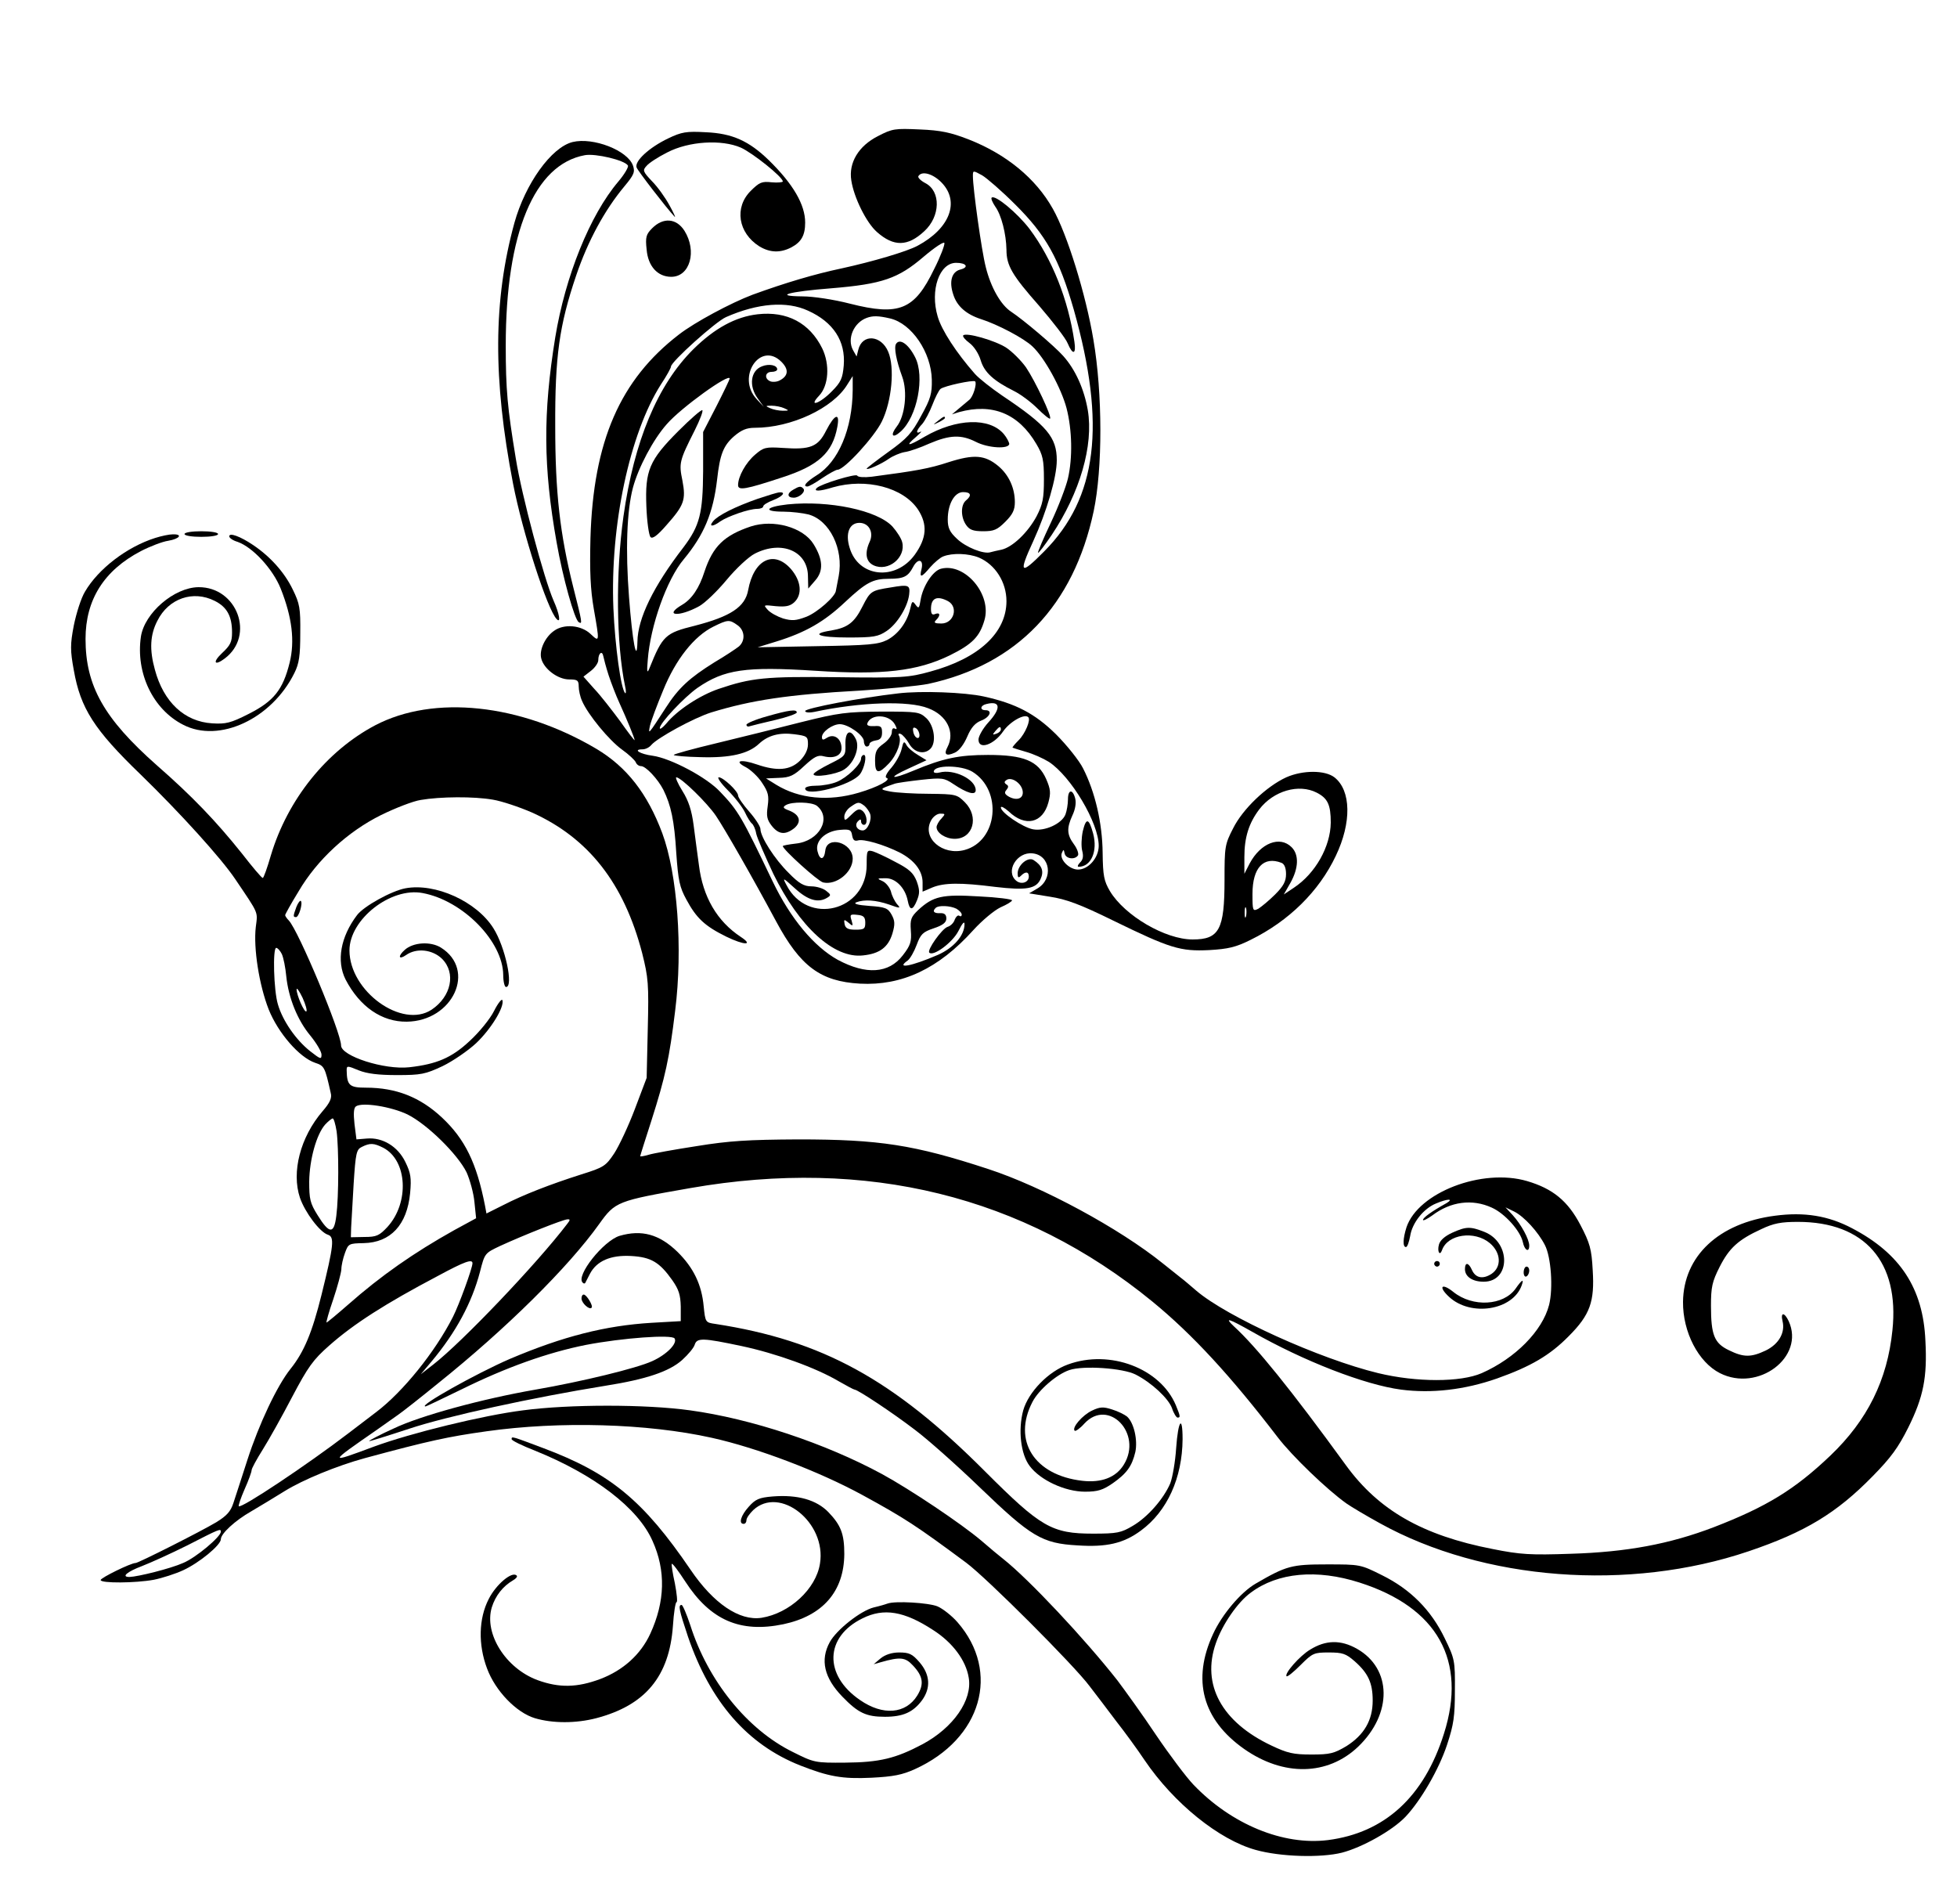  <svg version="1.0" xmlns="http://www.w3.org/2000/svg" width="700pt" height="681pt" viewBox="0 0 700 681" preserveAspectRatio="xMidYMid meet">
<g transform="translate(0,681) scale(0.1,-0.1)" fill="#000000" stroke="none">
<path d="M3140 6323 c-69 -35 -105 -95 -95 -158 9 -61 54 -152 92 -185 60 -53
110 -52 169 3 58 53 60 143 4 172 -17 9 -28 20 -25 25 12 20 52 9 83 -23 66
-68 30 -164 -86 -226 -39 -21 -162 -57 -272 -81 -95 -20 -200 -51 -318 -94
-77 -29 -206 -98 -263 -142 -211 -162 -307 -382 -317 -729 -3 -119 0 -184 12
-253 21 -120 21 -120 -12 -89 -33 31 -94 37 -130 11 -32 -22 -54 -69 -46 -99
9 -37 59 -75 100 -75 29 0 34 -3 34 -25 0 -13 5 -37 12 -52 21 -49 97 -141
143 -174 24 -17 46 -38 49 -45 3 -8 11 -14 19 -14 17 0 60 -46 80 -85 27 -55
39 -109 46 -226 7 -99 12 -122 36 -166 36 -67 66 -95 143 -133 64 -31 99 -32
52 -1 -85 56 -136 143 -150 257 -5 38 -14 102 -19 143 -7 53 -18 87 -40 122
-17 27 -26 49 -22 49 17 0 111 -92 142 -138 31 -46 128 -215 215 -377 87 -162
159 -215 300 -223 150 -8 281 53 406 192 31 34 74 70 97 81 23 10 41 21 41 25
0 4 -53 11 -118 14 -132 8 -164 1 -218 -49 -25 -24 -29 -33 -26 -73 3 -40 -1
-53 -29 -89 -50 -65 -131 -70 -232 -16 -85 47 -169 147 -233 280 -111 232
-123 253 -188 321 -48 52 -177 120 -241 129 -46 6 -73 23 -37 23 11 0 25 7 32
16 23 26 151 96 214 116 144 44 275 64 531 78 99 6 209 17 245 24 318 69 520
280 592 618 32 152 32 419 -1 613 -27 162 -94 378 -145 468 -61 109 -167 196
-303 249 -62 24 -98 32 -173 35 -89 4 -98 3 -150 -24z m490 -243 c112 -111
158 -194 211 -378 116 -410 84 -673 -106 -864 -86 -87 -93 -80 -39 37 48 105
84 228 84 289 0 82 -35 124 -195 231 -38 26 -83 61 -98 78 -66 75 -119 156
-133 205 -28 94 6 192 66 192 37 0 47 -16 15 -24 -31 -8 -41 -43 -25 -90 13
-41 46 -70 98 -87 60 -19 155 -69 185 -98 43 -40 103 -149 122 -221 20 -78 22
-177 5 -251 -7 -30 -34 -101 -61 -158 -27 -57 -48 -106 -46 -108 2 -2 24 27
49 64 101 151 150 320 129 446 -13 75 -44 145 -88 194 -31 35 -142 129 -186
158 -37 24 -73 87 -91 160 -15 58 -46 281 -46 325 0 21 0 21 33 3 17 -10 70
-56 117 -103z m-289 -233 c-70 -145 -124 -168 -301 -123 -58 15 -132 26 -169
26 -107 1 -51 17 103 29 182 15 239 35 330 113 39 33 72 55 74 49 2 -6 -14
-49 -37 -94z m-451 -148 c91 -41 135 -109 128 -196 -4 -46 -10 -60 -43 -93
-43 -44 -86 -58 -45 -15 34 36 39 111 11 169 -45 91 -126 134 -231 122 -79 -9
-154 -50 -230 -125 -128 -127 -212 -329 -250 -598 -28 -201 -26 -456 6 -608 4
-16 3 -27 0 -24 -15 15 -36 166 -42 304 -12 295 58 624 170 800 20 30 36 59
36 64 0 17 160 161 197 177 114 50 217 58 293 23z m294 -28 c77 -18 147 -121
149 -219 1 -49 -4 -68 -38 -129 -33 -62 -50 -81 -117 -129 -43 -31 -78 -58
-78 -60 0 -7 52 16 79 35 14 10 40 21 56 24 17 2 57 16 90 31 73 31 113 32
165 6 44 -23 120 -27 120 -7 -1 6 -9 22 -19 34 -51 61 -170 57 -284 -9 -59
-35 -71 -35 -32 -2 17 15 24 23 18 20 -19 -10 -16 5 6 28 10 12 26 42 36 68
10 26 23 52 29 57 14 11 117 33 124 27 7 -8 -7 -55 -21 -66 -6 -5 -23 -19 -37
-31 l-25 -21 25 8 c120 33 213 -5 277 -114 23 -39 27 -57 27 -126 0 -68 -4
-89 -26 -132 -31 -58 -86 -111 -126 -120 -15 -3 -32 -7 -39 -9 -24 -8 -89 18
-120 48 -26 24 -33 39 -33 69 0 55 24 98 55 98 28 0 32 -12 10 -30 -19 -16
-19 -60 1 -88 12 -17 25 -22 61 -22 38 0 50 5 79 34 26 26 34 42 34 70 0 50
-21 97 -59 129 -48 40 -87 43 -178 14 -70 -23 -116 -31 -275 -52 -26 -3 -49
-2 -52 4 -5 8 -130 -30 -144 -44 -14 -13 9 -13 57 2 119 34 252 0 305 -80 34
-53 31 -101 -12 -161 -69 -95 -202 -81 -233 25 -16 51 -1 89 35 89 34 0 52
-34 37 -67 -19 -41 -14 -72 14 -85 52 -24 116 28 102 83 -3 13 -19 38 -35 56
-54 58 -227 94 -375 79 -80 -9 -89 -26 -14 -26 28 0 69 -5 89 -10 76 -21 126
-124 108 -220 -5 -25 -9 -48 -10 -52 -1 -21 -67 -79 -106 -94 -37 -14 -51 -15
-83 -6 -21 7 -45 20 -55 31 -16 18 -16 18 29 13 35 -3 50 0 65 13 31 28 26 77
-11 120 -61 69 -133 34 -153 -76 -11 -60 -63 -94 -191 -127 -105 -26 -115 -35
-162 -152 -8 -20 -10 -14 -6 30 9 121 68 288 129 360 72 87 105 165 119 285
10 89 22 121 61 155 26 22 44 30 74 30 130 0 280 70 331 155 l19 30 0 -50 c-1
-139 -51 -257 -129 -305 -38 -24 -51 -40 -33 -40 5 0 29 13 53 30 24 16 49 30
55 30 24 0 131 117 158 172 36 73 47 194 23 250 -25 60 -93 65 -107 7 l-6 -24
-13 23 c-22 41 3 98 49 115 22 8 41 8 84 -2z m-389 -155 c27 -27 25 -50 -5
-66 -10 -6 -26 -7 -34 -4 -23 9 -20 34 4 34 11 0 20 4 20 9 0 15 -29 21 -54
11 -41 -15 -49 -70 -15 -116 l21 -29 -26 28 c-73 79 14 208 89 133z m-185 -60
c0 -3 -21 -47 -47 -98 l-48 -93 0 -140 c-1 -151 -12 -195 -70 -272 -108 -140
-164 -255 -165 -338 -2 -83 -18 0 -30 159 -13 168 -8 309 14 392 19 71 72 172
121 227 51 59 225 184 225 163z m195 -106 c18 -8 18 -9 -5 -9 -14 0 -34 4 -45
9 -18 8 -18 9 5 9 14 0 34 -4 45 -9z m696 -534 c59 -25 99 -88 99 -156 0 -113
-99 -205 -273 -252 -76 -21 -99 -23 -330 -20 -260 3 -309 -2 -427 -42 -67 -23
-148 -76 -187 -124 -13 -15 -23 -22 -23 -16 0 18 88 111 135 144 96 66 171 77
422 61 241 -16 365 -1 480 55 81 40 107 67 124 125 28 92 -69 207 -155 185
-29 -7 -65 -62 -73 -111 -5 -31 -7 -33 -18 -18 -11 15 -13 14 -19 -13 -11 -49
-43 -92 -83 -113 -33 -16 -65 -19 -250 -22 l-213 -4 68 21 c103 32 170 70 245
141 75 70 99 83 157 83 53 0 68 8 86 42 17 33 39 28 30 -8 -8 -32 0 -30 31 7
15 17 36 35 47 39 33 13 90 11 127 -4z m-110 -156 c38 -21 21 -80 -24 -80 -24
0 -28 3 -19 12 17 17 15 29 -3 22 -11 -5 -15 1 -15 18 0 39 21 49 61 28z
m-753 -86 c26 -18 29 -55 5 -76 -10 -8 -49 -34 -88 -57 -88 -55 -128 -91 -174
-163 -63 -97 -63 -97 -56 -63 4 17 25 73 47 126 45 111 111 194 180 228 51 25
57 26 86 5z m-461 -179 c9 -27 26 -72 39 -100 26 -57 54 -125 54 -132 0 -3
-24 28 -52 68 -29 39 -70 92 -92 115 l-39 44 27 21 c14 11 26 28 26 38 0 25
14 36 18 14 2 -10 10 -40 19 -68z m1244 -835 c10 -6 19 -15 19 -21 0 -6 -4 -8
-9 -4 -5 3 -12 -4 -16 -14 -3 -11 -15 -23 -26 -26 -20 -7 -74 -83 -65 -92 14
-15 83 36 104 77 14 28 22 37 22 25 0 -41 -39 -85 -95 -110 -95 -41 -153 -52
-108 -20 9 7 23 32 32 56 14 38 22 46 61 59 33 11 45 21 45 35 0 14 -7 20 -22
19 -23 -1 -29 7 -16 19 10 10 52 8 74 -3z"></path>
<path d="M3547 6103 c-3 -3 3 -17 13 -32 22 -30 39 -98 40 -154 0 -57 20 -91
118 -202 48 -56 94 -115 101 -133 18 -43 31 -40 24 6 -22 150 -79 295 -161
404 -43 56 -123 123 -135 111z"></path>
<path d="M3445 5610 c-2 -4 8 -16 23 -27 16 -12 33 -38 40 -62 13 -43 46 -73
120 -110 24 -12 61 -40 83 -62 22 -22 43 -39 45 -36 7 7 -53 134 -86 183 -17
24 -49 56 -70 70 -39 26 -147 57 -155 44z"></path>
<path d="M3205 5580 c-8 -13 1 -60 22 -117 20 -54 10 -141 -19 -178 -25 -32
-16 -45 13 -19 60 53 88 198 52 267 -24 47 -55 68 -68 47z"></path>
<path d="M2955 5270 c-29 -58 -56 -69 -155 -62 -61 4 -69 2 -99 -24 -33 -28
-61 -78 -61 -109 0 -20 26 -16 159 28 129 42 179 88 196 180 10 53 -9 47 -40
-13z"></path>
<path d="M3354 5304 c-18 -14 -18 -15 4 -4 12 6 22 13 22 15 0 8 -5 6 -26 -11z"></path>
<path d="M2838 5059 c-24 -13 -23 -29 1 -29 21 0 45 23 34 33 -8 9 -15 8 -35
-4z"></path>
<path d="M2710 5026 c-80 -28 -142 -59 -159 -80 -17 -20 -2 -21 25 -1 28 19
103 45 132 45 12 0 22 4 22 9 0 5 16 15 35 22 34 13 48 30 23 28 -7 0 -42 -11
-78 -23z"></path>
<path d="M2685 4927 c-95 -32 -135 -71 -165 -161 -19 -60 -46 -99 -80 -119
-68 -40 -12 -45 61 -5 20 11 64 53 98 94 34 41 79 83 101 94 96 49 190 9 190
-82 l1 -43 25 29 c30 34 28 75 -6 130 -37 60 -143 90 -225 63z"></path>
<path d="M2427 5269 c-105 -105 -120 -142 -115 -270 2 -54 9 -104 15 -110 7
-7 24 5 57 43 63 71 70 90 57 159 -13 63 -11 71 44 180 19 38 31 70 27 72 -4
2 -42 -31 -85 -74z"></path>
<path d="M3186 4709 c-70 -11 -73 -13 -101 -68 -29 -58 -53 -76 -112 -86 -77
-12 -45 -25 61 -25 91 0 107 3 137 23 38 25 76 87 81 131 4 34 -2 36 -66 25z"></path>
<path d="M2390 6315 c-67 -32 -121 -81 -113 -104 5 -13 106 -144 136 -176 5
-5 -3 13 -18 40 -15 28 -43 67 -63 87 -33 35 -34 39 -19 55 8 10 42 32 74 48
77 40 194 47 263 17 42 -19 150 -105 150 -121 0 -3 -18 -5 -40 -3 -35 4 -44 0
-75 -31 -59 -59 -45 -150 31 -198 38 -23 75 -24 114 -4 36 19 50 43 50 89 0
64 -43 138 -130 223 -71 69 -131 96 -225 100 -70 4 -87 1 -135 -22z"></path>
<path d="M2048 6302 c-76 -19 -169 -149 -208 -289 -76 -277 -77 -559 -5 -932
34 -176 123 -451 156 -485 16 -17 10 19 -11 66 -34 78 -114 376 -135 508 -30
182 -36 246 -36 405 0 401 102 647 283 680 38 7 143 -18 154 -37 3 -5 -12 -31
-34 -57 -102 -120 -190 -339 -226 -558 -44 -272 -43 -463 5 -733 22 -126 64
-276 79 -285 14 -9 13 -3 -20 127 -47 188 -64 336 -64 573 -1 249 14 360 75
540 42 124 102 234 172 318 35 42 39 52 31 75 -19 54 -142 102 -216 84z"></path>
<path d="M2333 5994 c-22 -22 -25 -32 -20 -77 5 -59 39 -97 88 -97 67 0 93 92
47 165 -29 45 -76 48 -115 9z"></path>
<path d="M660 4900 c0 -6 27 -10 60 -10 33 0 60 4 60 10 0 6 -27 10 -60 10
-33 0 -60 -4 -60 -10z"></path>
<path d="M555 4886 c-101 -32 -203 -110 -251 -192 -14 -23 -31 -77 -40 -121
-13 -68 -13 -89 0 -160 24 -136 72 -212 239 -373 140 -136 289 -300 339 -375
85 -126 80 -114 73 -170 -9 -76 12 -208 46 -295 34 -85 110 -172 166 -191 33
-11 35 -14 56 -108 5 -18 -3 -35 -29 -65 -80 -93 -112 -218 -81 -310 18 -52
71 -123 100 -132 24 -8 21 -37 -23 -215 -33 -133 -62 -204 -111 -265 -48 -60
-113 -198 -154 -325 -20 -63 -43 -132 -50 -154 -10 -31 -24 -46 -61 -69 -57
-34 -279 -146 -289 -146 -17 0 -125 -53 -125 -61 0 -12 125 -11 190 1 30 6 77
21 105 34 57 26 135 90 135 111 0 20 51 67 109 100 29 17 82 49 119 72 66 41
188 91 287 118 229 62 299 77 435 96 262 37 575 28 805 -23 163 -36 384 -120
540 -205 152 -83 193 -110 371 -242 74 -55 386 -367 441 -441 23 -30 66 -86
95 -125 30 -38 76 -101 102 -140 105 -155 267 -285 397 -321 89 -25 233 -29
309 -10 73 19 180 79 227 128 55 58 120 170 149 258 24 73 28 101 28 195 1
106 -1 113 -36 185 -49 102 -123 176 -224 226 -78 39 -79 39 -198 39 -126 0
-145 -5 -255 -69 -53 -31 -120 -110 -152 -180 -76 -164 -38 -306 111 -411 141
-99 299 -96 408 8 123 118 121 279 -4 350 -58 33 -112 32 -168 -3 -37 -22 -93
-86 -84 -95 3 -3 25 15 50 40 43 43 48 45 101 45 49 0 61 -4 92 -31 49 -43 65
-78 65 -141 0 -71 -31 -123 -94 -163 -44 -26 -58 -30 -125 -30 -65 0 -86 5
-143 32 -178 84 -251 218 -199 366 23 67 78 147 125 181 96 72 236 85 389 36
279 -89 385 -279 302 -540 -71 -226 -212 -355 -415 -381 -160 -20 -345 56
-481 198 -25 26 -86 107 -134 178 -48 72 -111 159 -138 195 -118 150 -317 362
-408 434 -13 10 -49 40 -79 66 -72 61 -254 183 -355 238 -203 110 -468 198
-687 228 -158 22 -431 22 -597 0 -143 -18 -401 -81 -534 -130 -164 -61 -164
-61 12 61 30 21 64 45 75 53 12 8 76 58 141 111 246 197 468 417 578 571 58
81 64 83 327 129 630 110 1190 -28 1652 -406 144 -118 281 -267 448 -485 52
-68 177 -188 246 -237 17 -12 71 -44 120 -71 370 -205 891 -245 1319 -100 201
68 314 136 443 268 66 67 92 103 128 175 54 109 68 179 61 310 -8 187 -90 312
-262 402 -85 45 -171 59 -276 45 -201 -26 -327 -144 -329 -308 -1 -108 55
-216 132 -255 136 -69 305 57 246 186 -15 32 -30 33 -22 0 10 -41 -13 -82 -60
-105 -53 -25 -79 -25 -132 1 -52 25 -64 54 -64 159 0 66 4 86 31 139 34 67 66
97 149 135 44 21 71 26 131 26 239 0 364 -143 338 -388 -18 -177 -89 -321
-222 -448 -127 -121 -228 -183 -417 -256 -157 -60 -311 -89 -511 -95 -145 -5
-180 -3 -280 17 -252 49 -408 139 -525 300 -197 271 -321 424 -401 497 -35 33
-19 28 66 -20 184 -105 403 -190 533 -207 109 -14 226 -1 343 40 121 43 189
83 256 151 77 77 93 124 86 236 -4 76 -10 97 -44 162 -45 86 -99 130 -191 157
-161 47 -389 -41 -431 -165 -13 -41 -14 -71 -2 -71 5 0 11 18 15 39 7 47 48
99 93 117 40 17 65 18 37 1 -54 -30 -84 -52 -84 -60 0 -4 15 3 33 16 66 50
143 60 213 28 47 -21 102 -83 111 -123 6 -30 23 -39 23 -13 0 23 -29 76 -59
109 l-26 28 31 -15 c36 -18 86 -73 110 -120 22 -42 30 -154 15 -214 -24 -93
-121 -191 -241 -244 -76 -33 -233 -33 -370 0 -210 51 -541 201 -651 295 -20
17 -44 38 -55 46 -10 8 -39 31 -64 51 -156 126 -432 275 -625 338 -265 87
-390 106 -680 106 -180 -1 -246 -5 -363 -24 -78 -12 -156 -26 -172 -31 -17 -5
-30 -7 -30 -5 0 2 18 59 40 127 50 157 64 221 85 393 28 223 8 489 -46 635
-53 142 -127 237 -236 302 -272 161 -581 194 -791 84 -174 -92 -313 -265 -373
-465 -13 -45 -26 -81 -29 -81 -4 0 -37 39 -75 88 -92 115 -177 204 -304 315
-189 167 -255 284 -255 452 0 140 66 245 198 314 33 17 77 34 98 37 41 7 53
24 16 23 -13 0 -41 -6 -63 -13z m1208 -936 c31 -5 94 -26 140 -46 202 -91 329
-253 394 -503 22 -88 24 -110 20 -271 l-4 -175 -42 -111 c-23 -61 -57 -133
-74 -159 -30 -45 -37 -50 -117 -75 -113 -36 -208 -73 -280 -110 l-60 -30 -5
27 c-30 154 -72 239 -154 316 -78 73 -164 107 -272 107 -59 0 -68 8 -69 62 0
17 2 17 43 0 30 -12 70 -17 137 -17 86 0 101 3 163 32 37 18 91 55 120 82 53
50 102 130 94 154 -2 6 -16 -11 -30 -39 -14 -28 -53 -76 -87 -107 -64 -60
-118 -83 -216 -94 -89 -10 -244 40 -244 78 0 46 -152 410 -187 447 -7 7 -13
16 -13 19 0 3 21 41 48 85 66 113 176 214 295 273 51 25 115 50 142 54 70 12
190 13 258 1z m-755 -552 c6 -13 13 -48 16 -80 8 -77 40 -157 87 -213 21 -26
39 -56 39 -67 0 -18 -4 -16 -40 12 -51 40 -99 109 -116 168 -15 49 -19 202 -6
202 5 0 14 -10 20 -22z m88 -205 c-7 -7 -36 60 -35 79 0 7 10 -7 21 -30 11
-24 17 -46 14 -49z m362 -369 c70 -35 179 -142 211 -207 12 -27 25 -74 28
-106 l6 -58 -79 -43 c-143 -80 -261 -162 -380 -267 -40 -35 -74 -63 -76 -63
-2 0 8 37 24 83 15 45 28 93 29 107 0 14 6 40 13 59 12 33 14 34 67 35 96 2
155 65 166 179 5 55 2 72 -17 111 -27 56 -82 89 -138 84 l-37 -3 -7 55 c-4 37
-3 57 5 63 23 16 127 -1 185 -29z m-254 -60 c8 -60 8 -233 -1 -302 -8 -67 -25
-66 -67 2 -27 43 -30 58 -30 120 1 79 26 169 57 204 11 12 24 22 27 22 4 0 10
-21 14 -46z m167 -59 c86 -45 94 -196 15 -283 -29 -31 -39 -36 -82 -36 l-49
-1 1 35 c1 19 5 90 9 157 7 109 10 122 29 131 30 15 43 14 77 -3z m658 -272
c-108 -142 -376 -423 -479 -503 l-45 -35 38 45 c88 105 145 211 174 322 17 66
17 66 72 92 85 39 224 94 240 95 11 1 11 -2 0 -16z m-339 -141 c0 -17 -48
-149 -70 -192 -64 -126 -179 -268 -274 -340 -28 -21 -73 -56 -101 -77 -148
-113 -382 -269 -391 -260 -2 2 7 29 21 61 14 31 25 62 25 68 0 6 18 39 40 74
22 35 69 119 105 188 57 108 75 133 133 184 87 77 201 150 387 248 98 53 125
62 125 46z m-900 -960 c0 -18 -89 -93 -135 -112 -45 -20 -161 -49 -192 -50
-31 0 -8 19 45 39 31 12 104 45 162 74 115 59 120 61 120 49z"></path>
<path d="M1450 3633 c-49 -9 -149 -64 -173 -96 -59 -78 -74 -164 -41 -230 51
-98 130 -152 219 -151 165 2 250 185 122 265 -37 23 -99 19 -129 -8 -26 -23
-22 -37 4 -19 38 27 95 20 129 -13 51 -51 33 -135 -37 -182 -106 -70 -294 66
-294 212 0 111 148 227 262 205 144 -27 287 -173 288 -293 0 -24 5 -43 10 -43
28 0 -3 144 -45 210 -60 96 -208 163 -315 143z"></path>
<path d="M1060 3566 c-12 -33 -12 -36 -1 -36 10 0 25 50 17 58 -3 2 -10 -7
-16 -22z"></path>
<path d="M820 4892 c0 -6 13 -15 30 -20 54 -19 126 -97 154 -167 41 -103 51
-188 32 -265 -24 -97 -57 -138 -146 -183 -65 -33 -82 -37 -131 -34 -99 6 -174
76 -205 192 -20 72 -17 125 9 175 40 80 128 110 205 71 44 -22 62 -55 62 -113
0 -34 -6 -46 -36 -74 -35 -33 -27 -47 10 -19 109 82 44 256 -94 255 -87 -1
-193 -92 -206 -177 -19 -130 43 -260 151 -315 129 -67 317 21 398 185 17 34
21 62 21 142 1 90 -2 106 -27 157 -30 62 -81 118 -142 159 -46 31 -85 45 -85
31z"></path>
<path d="M3212 4330 c-132 -15 -332 -53 -332 -63 0 -5 13 -7 33 -3 164 35 337
41 407 13 67 -25 97 -86 69 -139 -14 -26 -5 -34 26 -20 16 7 33 30 45 58 14
33 29 49 50 57 31 12 41 37 15 37 -21 0 -19 17 3 22 51 13 54 -15 7 -66 -19
-21 -35 -49 -35 -61 0 -38 55 -19 88 29 24 35 77 65 90 51 10 -9 -11 -59 -34
-82 -14 -14 -24 -26 -22 -27 2 -1 23 -8 48 -15 25 -7 61 -23 82 -36 79 -52
178 -218 178 -300 0 -43 -37 -85 -74 -85 -31 0 -67 36 -58 59 6 14 7 14 10 -1
4 -20 37 -24 48 -7 3 6 -3 24 -15 40 -25 34 -26 57 -5 103 10 21 14 44 10 60
-9 35 -26 33 -26 -3 0 -16 -4 -41 -9 -54 -13 -33 -74 -61 -116 -53 -37 7 -115
60 -115 78 0 6 12 0 28 -14 59 -57 122 -42 142 32 9 34 8 47 -8 84 -29 65 -80
86 -208 86 -104 0 -161 -12 -266 -56 -81 -34 -96 -28 -19 7 l65 30 -31 19
c-17 10 -36 26 -41 36 -8 15 -11 12 -17 -15 -4 -18 -20 -47 -36 -66 -18 -20
-25 -35 -18 -37 19 -6 -31 -33 -99 -53 -108 -32 -213 -22 -295 28 l-37 23 46
2 c39 1 54 8 91 43 36 33 49 40 70 34 37 -9 63 3 63 29 0 34 -26 53 -51 38
-15 -10 -19 -9 -19 2 0 19 38 46 64 46 30 0 86 -40 86 -61 0 -10 5 -19 10 -19
6 0 10 4 10 9 0 5 10 11 23 13 16 2 22 10 22 28 0 21 -4 25 -28 23 -17 -1 -27
2 -25 9 12 36 79 34 99 -3 8 -15 8 -19 0 -15 -7 4 -11 -1 -11 -13 0 -11 -13
-29 -30 -41 -25 -18 -30 -28 -30 -61 0 -47 12 -49 50 -9 29 31 47 81 35 100
-3 5 0 8 7 5 7 -3 21 -19 30 -35 18 -32 54 -40 76 -18 22 22 14 82 -14 109
-25 23 -31 24 -162 24 -124 -1 -151 -4 -287 -38 -82 -21 -219 -55 -302 -75
-84 -20 -153 -39 -153 -42 0 -3 44 -7 98 -8 104 -3 169 12 207 48 32 30 73 41
126 34 46 -6 49 -8 49 -36 0 -19 -10 -40 -29 -59 -35 -34 -81 -38 -154 -13
-58 20 -84 13 -39 -10 17 -9 44 -34 58 -56 22 -33 25 -46 20 -83 -5 -35 -3
-48 14 -70 25 -32 49 -34 81 -9 27 23 20 48 -18 63 -22 8 -24 12 -13 19 22 14
94 12 112 -2 54 -44 9 -126 -75 -135 -26 -3 -47 -7 -47 -9 0 -12 125 -125 144
-130 47 -11 106 36 106 85 0 58 -92 84 -98 29 -4 -35 -20 -36 -28 -2 -9 36 28
72 81 76 35 3 40 0 43 -20 3 -16 8 -21 20 -18 20 7 94 -15 150 -43 52 -27 82
-65 82 -107 l0 -33 35 15 c42 17 100 18 225 2 111 -13 146 -7 162 28 13 28 5
49 -25 68 -20 13 -57 -18 -57 -48 0 -15 3 -17 12 -8 16 16 28 15 28 -3 0 -21
-27 -30 -45 -15 -40 33 2 104 58 98 64 -6 76 -92 17 -126 l-29 -17 74 -12 c59
-9 108 -27 228 -86 203 -99 239 -110 342 -105 68 4 95 10 149 37 136 67 244
173 304 300 57 119 55 234 -5 281 -34 26 -113 26 -172 0 -72 -33 -156 -114
-190 -182 -30 -58 -31 -67 -31 -185 0 -178 -19 -213 -114 -213 -98 0 -243 85
-296 173 -21 36 -25 54 -26 137 -1 106 -27 218 -70 302 -14 28 -58 83 -97 122
-75 74 -144 110 -258 135 -68 15 -224 21 -307 11z m76 -143 c5 -24 -15 -21
-21 4 -3 13 -1 19 6 16 7 -2 13 -11 15 -20z m292 14 c0 -5 -7 -12 -16 -15 -14
-5 -15 -4 -4 9 14 17 20 19 20 6z m-102 -151 c109 -67 91 -248 -28 -280 -79
-21 -153 43 -120 105 7 14 22 25 33 25 19 0 19 -1 4 -18 -10 -10 -17 -24 -17
-30 0 -21 32 -42 65 -42 66 0 88 79 36 131 -28 28 -33 29 -128 30 -54 0 -116
4 -138 8 -41 8 -40 9 15 28 8 3 51 9 95 14 75 8 82 7 115 -15 49 -33 80 -42
80 -22 0 39 -79 77 -130 63 -11 -3 -20 -1 -20 3 0 25 98 24 138 0z m180 -69
c4 -26 -19 -36 -48 -21 -16 9 -19 15 -10 25 8 10 8 15 -1 20 -8 6 -7 10 2 16
19 11 53 -13 57 -40z m1052 -6 c39 -20 50 -43 50 -107 -1 -86 -55 -182 -132
-233 l-36 -24 24 42 c29 52 31 100 4 127 -42 42 -111 15 -150 -58 l-19 -37 0
60 c0 70 16 121 53 170 51 67 142 93 206 60z m-1618 -47 c8 -7 17 -20 20 -28
8 -22 -9 -60 -26 -60 -20 0 -31 19 -17 33 8 8 11 8 11 -1 0 -7 5 -12 10 -12
15 0 12 36 -5 50 -11 9 -19 7 -40 -14 -22 -22 -25 -23 -25 -6 0 10 10 26 22
34 27 19 30 19 50 4z m1492 -204 c10 -4 16 -18 16 -40 0 -26 -9 -43 -39 -73
-22 -22 -49 -44 -60 -51 -20 -10 -21 -8 -21 53 0 94 40 136 104 111z m-127
-191 c-3 -10 -5 -4 -5 12 0 17 2 24 5 18 2 -7 2 -21 0 -30z"></path>
<path d="M2743 4248 c-40 -11 -73 -25 -73 -30 0 -6 6 -8 13 -5 6 2 47 12 90
22 42 10 77 22 77 27 0 12 -27 9 -107 -14z"></path>
<path d="M3024 4148 c1 -41 0 -42 -56 -70 -32 -16 -58 -32 -58 -37 0 -13 81
-1 108 16 36 22 58 77 44 108 -19 40 -39 32 -38 -17z"></path>
<path d="M3080 4097 c0 -20 -50 -68 -86 -83 -18 -8 -52 -14 -74 -14 -22 0 -40
-4 -40 -10 0 -32 165 11 196 51 16 21 26 69 14 69 -5 0 -10 -6 -10 -13z"></path>
<path d="M2603 3984 c25 -25 53 -61 62 -80 8 -18 20 -36 24 -39 5 -3 13 -19
16 -37 4 -17 32 -81 61 -143 93 -190 217 -304 321 -292 59 6 90 29 105 78 10
34 9 46 -3 68 -13 23 -22 27 -79 31 -43 3 -59 8 -47 13 29 11 70 8 117 -8 41
-15 43 -14 28 2 -8 10 -18 30 -21 44 -4 14 -17 31 -29 37 -22 10 -22 11 9 11
36 1 71 -34 80 -81 7 -36 18 -35 33 2 10 25 10 37 -1 68 -12 30 -26 43 -74 68
-33 18 -70 35 -82 39 -22 6 -23 4 -23 -48 0 -166 -212 -219 -287 -72 -15 28
-13 27 30 -12 47 -43 84 -54 117 -33 13 8 12 11 -5 24 -11 9 -35 16 -53 16
-26 0 -44 10 -81 48 -50 49 -101 129 -101 157 0 9 -18 37 -40 62 -22 25 -40
51 -40 58 0 15 -53 65 -69 65 -7 0 7 -21 32 -46z m492 -474 c0 -22 -4 -25 -35
-25 -27 0 -36 5 -39 20 -3 17 -2 18 14 5 16 -14 17 -13 11 8 -7 21 -5 23 21
20 22 -2 28 -8 28 -28z"></path>
<path d="M3873 3837 c-5 -24 -6 -55 -2 -70 5 -19 3 -32 -8 -42 -8 -8 -10 -15
-5 -15 45 0 69 56 52 119 -15 55 -25 58 -37 8z"></path>
<path d="M5194 2401 c-26 -12 -43 -27 -47 -42 -7 -25 3 -43 11 -20 20 57 116
71 171 25 40 -34 43 -85 6 -110 -31 -20 -57 -15 -70 14 -12 27 -25 29 -25 3 0
-27 27 -45 67 -45 96 0 98 140 3 178 -51 20 -65 20 -116 -3z"></path>
<path d="M2216 2390 c-58 -18 -157 -143 -132 -167 3 -4 7 -4 9 -2 1 2 9 17 17
33 24 46 74 68 147 64 72 -4 102 -22 148 -87 23 -33 29 -52 30 -94 l0 -52
-105 -6 c-164 -10 -315 -48 -506 -129 -120 -52 -331 -170 -302 -170 3 0 61 28
129 61 160 79 309 132 445 159 130 25 308 38 317 23 11 -18 -29 -58 -80 -81
-57 -26 -251 -73 -418 -102 -190 -33 -411 -93 -507 -139 -49 -22 -88 -43 -88
-45 0 -2 64 18 143 44 135 45 443 112 703 154 146 23 228 51 274 92 22 20 42
44 45 55 8 25 30 24 167 -5 123 -26 267 -78 348 -126 28 -16 54 -30 57 -30 11
0 135 -82 216 -144 43 -32 148 -125 232 -206 183 -176 222 -200 349 -207 104
-7 165 7 227 53 94 69 148 188 149 327 0 89 -16 67 -23 -32 -3 -48 -13 -105
-21 -126 -24 -56 -81 -121 -134 -152 -42 -25 -56 -28 -142 -28 -148 0 -187 23
-386 222 -329 330 -583 469 -965 528 -36 5 -36 6 -42 63 -7 77 -36 138 -94
195 -65 63 -128 80 -207 57z"></path>
<path d="M5130 2290 c0 -5 5 -10 10 -10 6 0 10 5 10 10 0 6 -4 10 -10 10 -5 0
-10 -4 -10 -10z"></path>
<path d="M5450 2259 c0 -11 5 -17 10 -14 6 3 10 13 10 21 0 8 -4 14 -10 14 -5
0 -10 -9 -10 -21z"></path>
<path d="M5421 2201 c-44 -61 -153 -67 -222 -12 -42 34 -56 20 -16 -17 77 -72
228 -49 260 41 9 25 1 21 -22 -12z"></path>
<path d="M2080 2166 c0 -16 28 -42 36 -33 7 6 -18 47 -28 47 -5 0 -8 -6 -8
-14z"></path>
<path d="M3820 1930 c-70 -25 -141 -98 -160 -164 -19 -70 -9 -157 23 -199 38
-51 127 -92 198 -92 46 0 64 6 99 30 50 35 69 61 81 112 9 43 -5 105 -30 127
-9 7 -33 19 -53 25 -31 10 -43 10 -72 -4 -34 -16 -73 -61 -62 -72 3 -3 19 8
35 26 86 92 209 -36 141 -147 -28 -46 -80 -66 -149 -58 -172 20 -250 144 -178
282 22 43 87 99 132 114 50 17 192 7 237 -16 57 -29 117 -85 130 -120 6 -19
16 -34 20 -34 11 0 10 5 -6 44 -55 132 -236 201 -386 146z"></path>
<path d="M1830 1663 c0 -5 37 -23 83 -41 213 -86 369 -205 421 -323 48 -106
45 -217 -8 -332 -34 -74 -97 -131 -179 -162 -83 -31 -147 -32 -224 -4 -114 42
-192 166 -164 260 13 42 40 76 76 97 11 6 17 14 13 17 -16 17 -74 -32 -100
-84 -36 -70 -38 -163 -6 -248 30 -81 105 -158 171 -178 64 -19 147 -19 220 0
175 46 261 149 274 330 3 47 9 85 13 85 4 0 1 30 -6 67 -8 36 -13 68 -11 70 3
2 24 -26 48 -63 90 -139 197 -185 351 -153 141 30 217 117 218 251 0 72 -12
103 -57 150 -43 44 -110 63 -199 56 -49 -4 -62 -10 -86 -37 -28 -31 -37 -61
-18 -61 6 0 10 6 10 13 0 8 11 23 24 36 95 89 263 -44 239 -191 -14 -91 -109
-178 -209 -194 -79 -12 -172 51 -254 172 -169 248 -287 345 -527 435 -112 42
-113 43 -113 32z"></path>
<path d="M3175 1075 c-5 -2 -28 -9 -50 -14 -47 -12 -133 -80 -157 -124 -35
-64 -20 -128 45 -195 56 -58 85 -72 152 -72 65 0 101 16 133 59 32 44 29 92
-9 136 -26 30 -37 35 -73 35 -26 0 -50 -8 -66 -21 l-25 -21 25 7 c70 20 88 18
115 -11 37 -39 41 -67 16 -108 -41 -66 -123 -73 -205 -16 -130 89 -126 226 9
292 76 38 149 26 253 -42 69 -44 117 -108 127 -170 14 -80 -55 -179 -165 -238
-96 -51 -154 -65 -276 -66 -109 -1 -112 0 -188 38 -163 80 -304 255 -367 454
-13 39 -27 72 -31 72 -13 0 -9 -18 23 -114 80 -233 212 -385 401 -460 102 -40
151 -49 255 -44 78 4 110 10 156 31 238 108 307 347 152 525 -20 23 -53 49
-72 57 -32 13 -151 20 -178 10z"></path>
</g>
</svg>